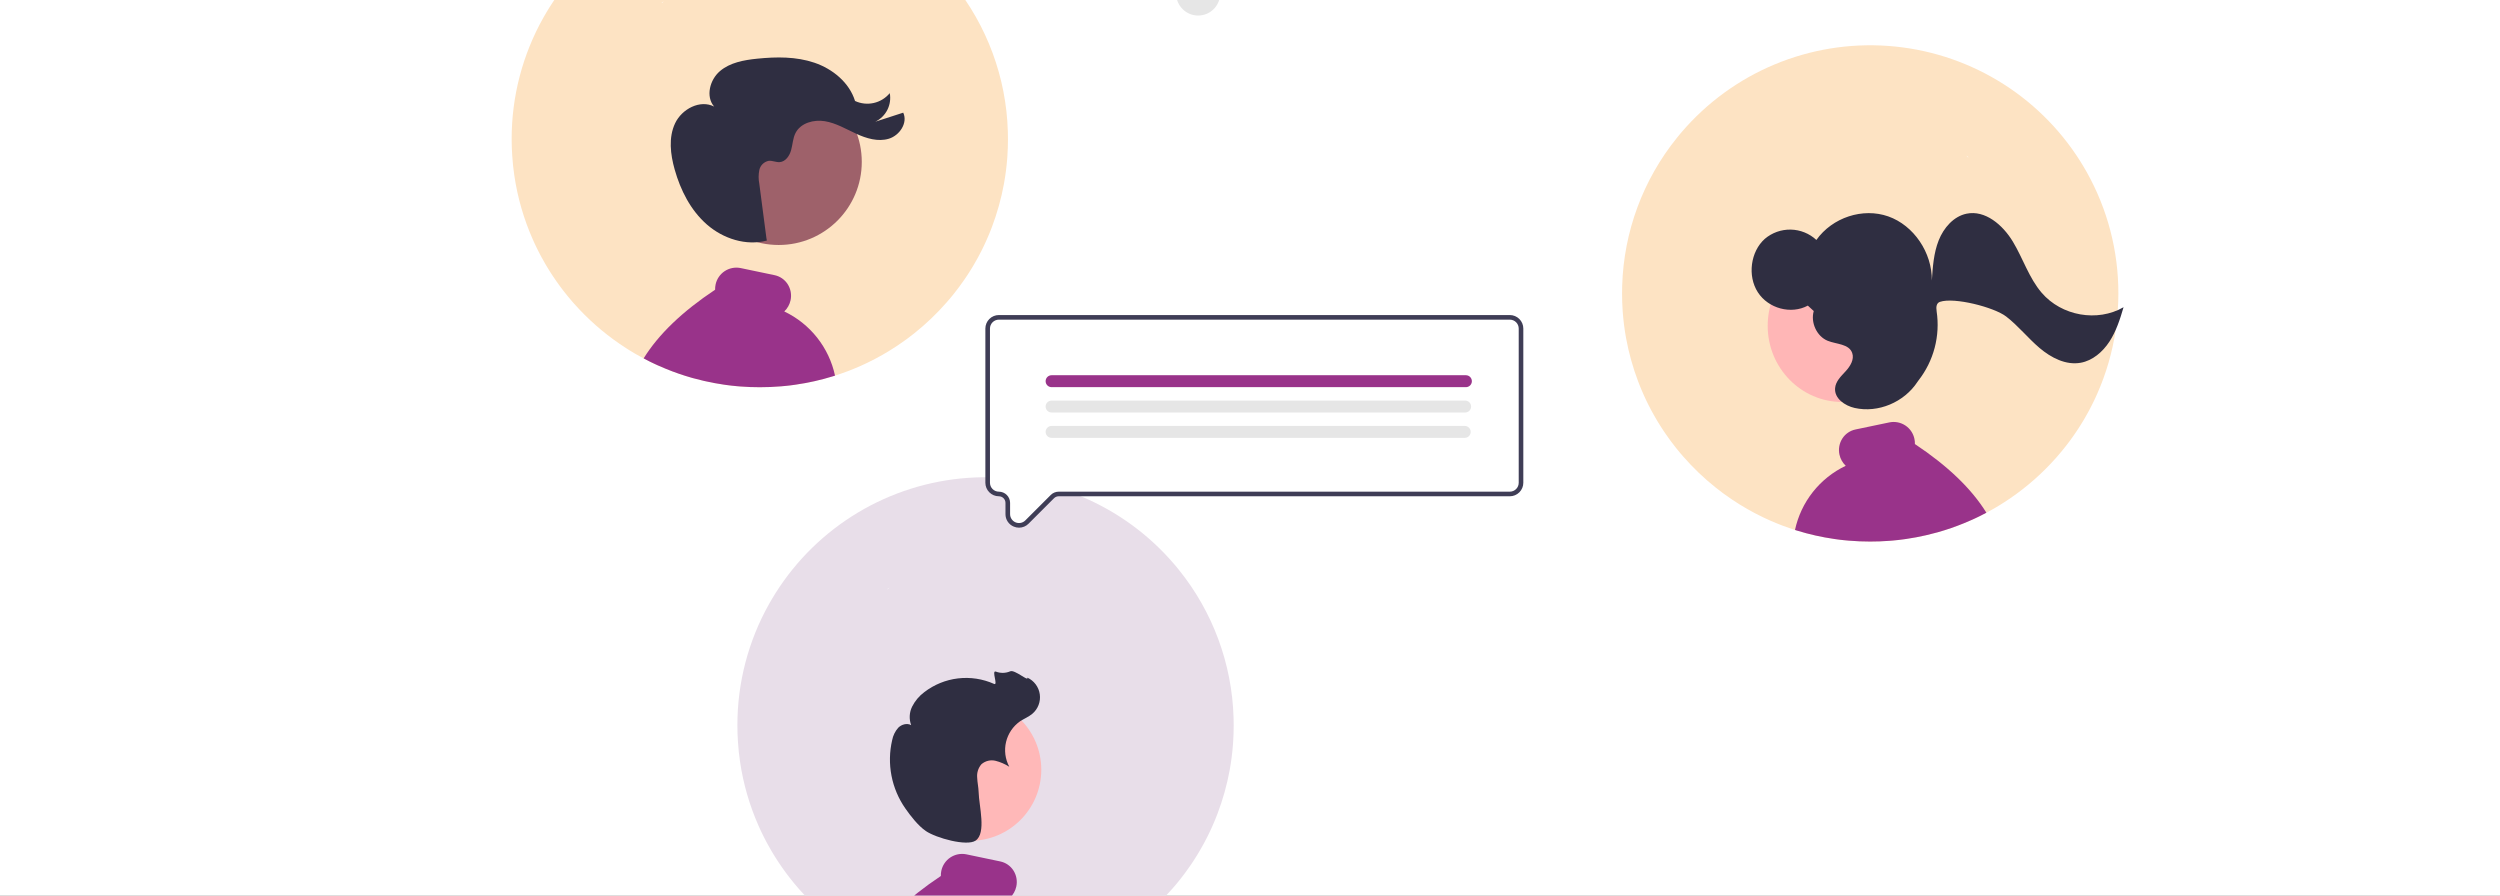 <svg width="335" height="120" viewBox="0 0 335 120" fill="none" xmlns="http://www.w3.org/2000/svg">
    <rect x="0" y="0" width="335" height="120" fill="#808080" stroke="none"/>
    <g clip-path="url(#clip0_8894_1559)">
        <rect width="335" height="120" fill="white"/>
        <g clip-path="url(#clip1_8894_1559)">
            <path d="M70.063 55.448C70.283 55.83 70.594 56.151 70.969 56.383C71.343 56.614 71.769 56.749 72.209 56.776C72.435 56.788 72.385 57.135 72.161 57.123C71.675 57.091 71.205 56.942 70.79 56.687C70.376 56.432 70.03 56.079 69.783 55.66C69.757 55.622 69.745 55.576 69.752 55.53C69.758 55.484 69.781 55.443 69.817 55.414C69.855 55.386 69.901 55.374 69.947 55.381C69.993 55.387 70.035 55.411 70.063 55.448Z" fill="white"/>
            <path d="M70.551 75.196C70.46 74.086 70.766 72.979 71.416 72.073C72.066 71.168 73.016 70.522 74.097 70.253C74.316 70.199 74.41 70.537 74.191 70.591C73.183 70.84 72.298 71.441 71.695 72.285C71.092 73.13 70.81 74.162 70.901 75.196C70.921 75.421 70.57 75.42 70.551 75.196Z" fill="white"/>
            <path d="M80.757 75.423C80.702 75.86 80.758 76.304 80.917 76.715C81.077 77.125 81.336 77.49 81.671 77.775C81.844 77.921 81.595 78.168 81.424 78.023C81.055 77.706 80.769 77.303 80.592 76.85C80.414 76.397 80.351 75.907 80.406 75.424C80.408 75.377 80.427 75.334 80.459 75.301C80.492 75.269 80.535 75.25 80.581 75.248C80.628 75.248 80.672 75.267 80.705 75.299C80.738 75.332 80.756 75.377 80.757 75.423Z" fill="white"/>
            <path d="M250.908 99.5C250.572 99.786 250.171 99.984 249.741 100.076C249.31 100.168 248.863 100.152 248.44 100.029C248.223 99.965 248.154 100.309 248.369 100.372C248.837 100.506 249.33 100.523 249.806 100.422C250.282 100.321 250.727 100.105 251.1 99.793C251.138 99.767 251.164 99.727 251.173 99.682C251.183 99.637 251.174 99.59 251.15 99.55C251.125 99.512 251.085 99.485 251.039 99.475C250.994 99.466 250.947 99.475 250.908 99.5Z" fill="white"/>
            <path d="M234.123 114.719C234.027 115.149 233.826 115.549 233.538 115.882C233.249 116.215 232.883 116.471 232.471 116.627C232.26 116.707 232.411 117.023 232.621 116.944C233.075 116.769 233.479 116.486 233.799 116.119C234.118 115.751 234.343 115.312 234.453 114.838C234.467 114.794 234.464 114.746 234.444 114.705C234.424 114.663 234.39 114.63 234.347 114.614C234.303 114.598 234.255 114.601 234.213 114.62C234.171 114.64 234.139 114.676 234.123 114.719Z" fill="white"/>
            <path d="M160.552 2.083C162.179 2.083 163.498 0.764 163.498 -0.863C163.498 -2.49 162.179 -3.81 160.552 -3.81C158.925 -3.81 157.605 -2.49 157.605 -0.863C157.605 0.764 158.925 2.083 160.552 2.083Z" fill="#E6E6E6"/>
            <path d="M98.811 97.199C98.811 97.949 98.835 98.699 98.888 99.443C98.943 100.332 99.039 101.215 99.169 102.091C99.604 105.043 100.437 107.922 101.644 110.65C101.706 110.786 101.767 110.921 101.829 111.057L101.922 111.261C101.953 111.329 101.987 111.397 102.017 111.462C102.061 111.551 102.101 111.637 102.144 111.724C102.196 111.832 102.249 111.94 102.304 112.048C102.311 112.06 102.317 112.076 102.326 112.091C102.372 112.184 102.416 112.273 102.465 112.366C102.474 112.386 102.484 112.406 102.496 112.424C102.548 112.529 102.604 112.637 102.659 112.742C102.721 112.854 102.78 112.968 102.841 113.079C102.99 113.354 103.144 113.625 103.301 113.897C103.348 113.977 103.394 114.057 103.443 114.137C103.486 114.212 103.53 114.286 103.576 114.36C103.607 114.409 103.638 114.462 103.669 114.511C103.718 114.594 103.767 114.674 103.82 114.758C103.934 114.94 104.051 115.122 104.166 115.304H104.169C104.221 115.387 104.277 115.471 104.332 115.551V115.554C104.496 115.801 104.666 116.048 104.835 116.292L104.836 116.292L104.837 116.293L104.838 116.294L104.838 116.295C104.974 116.492 105.116 116.684 105.255 116.875V116.878C105.348 116.999 105.437 117.122 105.53 117.242C105.604 117.341 105.681 117.443 105.758 117.542C105.774 117.563 105.792 117.582 105.807 117.603V117.607C105.829 117.634 105.851 117.659 105.872 117.687C106.199 118.107 106.537 118.517 106.885 118.918L106.94 118.983C106.959 119.005 106.98 119.026 106.999 119.051C107.03 119.085 107.057 119.119 107.088 119.153C107.116 119.187 107.147 119.221 107.178 119.255C108.991 121.297 111.046 123.109 113.298 124.653C113.598 124.86 113.903 125.06 114.209 125.255C114.286 125.304 114.363 125.353 114.44 125.4C114.462 125.415 114.487 125.431 114.508 125.446C114.551 125.471 114.591 125.495 114.635 125.523C114.675 125.548 114.715 125.573 114.758 125.597C114.922 125.699 115.088 125.798 115.255 125.897C115.295 125.921 115.338 125.946 115.382 125.971C115.422 125.992 115.465 126.017 115.508 126.042C115.508 126.045 115.508 126.045 115.511 126.045H115.514V126.048H115.517C115.724 126.168 115.934 126.286 116.147 126.4C116.261 126.462 116.378 126.526 116.496 126.585C116.761 126.73 117.03 126.869 117.298 127.002C117.394 127.048 117.493 127.094 117.588 127.144C117.669 127.181 117.749 127.221 117.829 127.258C117.854 127.27 117.875 127.279 117.897 127.292C117.965 127.323 118.03 127.353 118.098 127.384C118.172 127.418 118.246 127.452 118.317 127.486C118.4 127.523 118.48 127.56 118.564 127.594C118.872 127.733 119.184 127.866 119.496 127.992C120.613 128.45 121.755 128.846 122.916 129.178C122.968 129.193 123.024 129.208 123.079 129.224C123.576 129.363 124.076 129.489 124.579 129.603C125.459 129.807 126.347 129.974 127.243 130.103H127.249C127.357 130.119 127.462 130.134 127.57 130.15C127.579 130.15 127.588 130.153 127.601 130.153C127.601 130.156 127.601 130.156 127.604 130.153C127.721 130.168 127.841 130.184 127.959 130.199C127.967 130.202 127.975 130.203 127.983 130.202C128.095 130.218 128.209 130.23 128.32 130.242C128.44 130.255 128.561 130.267 128.681 130.279C128.774 130.289 128.866 130.298 128.959 130.307C128.967 130.31 128.975 130.311 128.983 130.31C129.067 130.316 129.15 130.326 129.233 130.332H129.246C129.317 130.338 129.391 130.344 129.462 130.35C130.323 130.418 131.187 130.449 132.064 130.449C133.011 130.449 133.953 130.412 134.882 130.332H134.891C135.091 130.313 135.289 130.295 135.487 130.276C135.539 130.27 135.588 130.267 135.641 130.261C135.65 130.261 135.662 130.258 135.672 130.258C135.687 130.255 135.703 130.255 135.721 130.252C135.729 130.252 135.738 130.251 135.746 130.249C135.814 130.242 135.882 130.233 135.953 130.227L136.184 130.199C136.261 130.19 136.338 130.178 136.416 130.168C136.434 130.165 136.449 130.165 136.468 130.162C136.524 130.156 136.579 130.147 136.635 130.137C136.662 130.134 136.69 130.131 136.715 130.128C136.77 130.119 136.823 130.113 136.878 130.103H136.882C138.575 129.86 140.247 129.483 141.882 128.977C141.968 128.949 142.054 128.924 142.141 128.897C142.144 128.897 142.147 128.894 142.15 128.894C142.175 128.884 142.203 128.878 142.227 128.869C142.459 128.795 142.687 128.718 142.916 128.637C143.23 128.533 143.542 128.418 143.854 128.301C143.937 128.267 144.02 128.236 144.104 128.202C144.274 128.137 144.44 128.07 144.607 128.002C144.891 127.887 145.175 127.767 145.456 127.644C145.718 127.526 145.977 127.409 146.237 127.286C146.243 127.283 146.252 127.283 146.258 127.276C146.317 127.249 146.375 127.221 146.431 127.193H146.434C147.855 126.511 149.226 125.728 150.536 124.85C150.956 124.57 151.369 124.279 151.777 123.98C152.104 123.736 152.425 123.489 152.746 123.236C154.329 121.977 155.795 120.576 157.125 119.051V119.048C157.221 118.943 157.311 118.835 157.403 118.727C157.419 118.712 157.431 118.696 157.443 118.684C157.502 118.613 157.558 118.545 157.616 118.477V118.474C157.693 118.384 157.77 118.292 157.845 118.199C157.863 118.178 157.878 118.159 157.894 118.141V118.137C157.956 118.063 158.014 117.989 158.076 117.912C158.107 117.875 158.135 117.838 158.166 117.801V117.798C158.348 117.57 158.524 117.341 158.699 117.107C158.746 117.045 158.792 116.98 158.841 116.915C159.064 116.616 159.28 116.31 159.49 116.005V116.002C159.57 115.887 159.647 115.77 159.727 115.656C159.804 115.539 159.882 115.421 159.959 115.304C160.036 115.181 160.116 115.06 160.193 114.937L160.203 114.918C160.28 114.801 160.357 114.678 160.431 114.557C160.49 114.458 160.548 114.363 160.607 114.267C160.644 114.202 160.684 114.137 160.721 114.07C160.736 114.049 160.749 114.027 160.761 114.005C160.848 113.854 160.934 113.702 161.02 113.551C161.122 113.375 161.221 113.196 161.32 113.017C161.357 112.943 161.397 112.869 161.437 112.795C161.453 112.77 161.465 112.746 161.477 112.721C161.524 112.634 161.57 112.545 161.613 112.455C161.659 112.369 161.706 112.279 161.752 112.19C161.795 112.104 161.841 112.014 161.885 111.925C161.919 111.857 161.949 111.789 161.983 111.721C161.986 111.715 161.989 111.71 161.993 111.705C162.008 111.671 162.024 111.641 162.036 111.61C162.04 111.605 162.043 111.6 162.045 111.594C162.079 111.526 162.11 111.455 162.144 111.387C162.187 111.298 162.227 111.205 162.27 111.116C162.298 111.054 162.329 110.989 162.357 110.925C162.397 110.835 162.44 110.746 162.477 110.653C162.52 110.56 162.561 110.468 162.601 110.372C162.612 110.349 162.623 110.325 162.632 110.301C162.653 110.258 162.669 110.215 162.687 110.171C162.737 110.057 162.786 109.94 162.832 109.826C162.888 109.696 162.94 109.563 162.99 109.434C163.039 109.313 163.085 109.19 163.132 109.067L163.15 109.023C163.869 107.129 164.415 105.174 164.78 103.181V103.178C164.986 102.04 165.133 100.892 165.221 99.739C165.224 99.674 165.23 99.613 165.233 99.551C165.289 98.77 165.314 97.986 165.314 97.199C165.314 96.85 165.307 96.505 165.298 96.159C165.083 88.93 162.505 81.97 157.959 76.344C157.86 76.221 157.761 76.097 157.659 75.974C157.557 75.85 157.453 75.73 157.351 75.61C153.967 71.647 149.7 68.535 144.893 66.525C140.087 64.514 134.875 63.661 129.678 64.035C124.481 64.408 119.444 65.997 114.974 68.674C110.504 71.351 106.726 75.041 103.943 79.446C103.792 79.687 103.641 79.931 103.496 80.174C103.348 80.421 103.206 80.668 103.064 80.918C100.268 85.888 98.803 91.496 98.811 97.199Z" fill="#E8DEE9"/>
            <path d="M118.977 78.955C118.953 78.951 118.929 78.947 118.904 78.943C119.006 78.88 119.103 78.807 119.192 78.727L118.977 78.955Z" fill="white"/>
            <path d="M116.496 126.584C116.762 126.73 117.03 126.868 117.299 127.001C117.394 127.047 117.493 127.094 117.589 127.143C117.669 127.18 117.749 127.22 117.829 127.257C117.854 127.27 117.876 127.279 117.897 127.291C117.965 127.322 118.03 127.353 118.098 127.384C118.172 127.418 118.246 127.452 118.317 127.486C118.4 127.523 118.481 127.56 118.564 127.594C118.873 127.733 119.184 127.865 119.496 127.992C120.613 128.45 121.755 128.845 122.916 129.177C122.968 129.192 123.024 129.208 123.079 129.223C123.576 129.362 124.076 129.489 124.579 129.603C125.459 129.807 126.347 129.973 127.243 130.103H127.249C127.357 130.118 127.462 130.134 127.57 130.149C127.579 130.149 127.589 130.152 127.601 130.152C127.601 130.155 127.601 130.155 127.604 130.152C127.721 130.168 127.842 130.183 127.959 130.199C127.967 130.201 127.975 130.202 127.984 130.202C128.095 130.217 128.209 130.229 128.32 130.242C128.441 130.254 128.561 130.267 128.681 130.279C128.774 130.288 128.866 130.297 128.959 130.307C128.967 130.309 128.975 130.31 128.984 130.31C129.067 130.316 129.15 130.325 129.234 130.331H129.246C129.317 130.338 129.391 130.344 129.462 130.35C130.323 130.418 131.187 130.449 132.064 130.449C133.012 130.449 133.953 130.412 134.882 130.331H134.891C135.092 130.313 135.289 130.294 135.487 130.276C135.539 130.27 135.589 130.267 135.641 130.26C135.65 130.26 135.663 130.257 135.672 130.257C135.687 130.254 135.703 130.254 135.721 130.251C135.73 130.251 135.738 130.25 135.746 130.248C135.814 130.242 135.882 130.233 135.953 130.226L136.184 130.199C136.262 130.189 136.339 130.177 136.416 130.168C136.434 130.165 136.45 130.165 136.468 130.162C136.524 130.155 136.579 130.146 136.635 130.137C136.663 130.134 136.691 130.131 136.715 130.128C136.771 130.118 136.823 130.112 136.879 130.103H136.882C138.576 129.859 140.247 129.482 141.882 128.976C141.968 128.949 142.055 128.924 142.141 128.896C141.743 127.038 140.922 125.296 139.743 123.805C138.564 122.314 137.058 121.114 135.342 120.297C135.766 119.893 136.06 119.37 136.184 118.797C136.265 118.428 136.271 118.046 136.203 117.675C136.135 117.303 135.995 116.948 135.789 116.631C135.389 116.016 134.76 115.585 134.042 115.433L129.468 114.476C128.732 114.333 127.969 114.486 127.345 114.902C126.72 115.318 126.286 115.964 126.135 116.699C126.088 116.924 126.068 117.154 126.073 117.384C121.669 120.316 118.499 123.356 116.496 126.584Z" fill="#99338A"/>
            <path d="M130.002 112.67C135.265 112.67 139.532 108.404 139.532 103.141C139.532 97.878 135.265 93.611 130.002 93.611C124.739 93.611 120.473 97.878 120.473 103.141C120.473 108.404 124.739 112.67 130.002 112.67Z" fill="#FFB8B8"/>
            <path d="M124.061 111.356C123.045 110.662 122.007 109.328 121.314 108.328C120.396 107.014 119.765 105.522 119.46 103.948C119.156 102.374 119.185 100.754 119.547 99.192C119.663 98.568 119.946 97.987 120.368 97.511C120.816 97.067 121.55 96.857 122.097 97.171C121.948 96.77 121.882 96.344 121.904 95.917C121.926 95.49 122.035 95.073 122.224 94.689C122.609 93.925 123.167 93.26 123.854 92.749C125.167 91.738 126.729 91.101 128.374 90.906C130.02 90.711 131.688 90.966 133.2 91.642C133.796 91.918 132.818 89.788 133.441 89.993C134.06 90.233 134.748 90.221 135.358 89.96C135.944 89.665 137.887 91.417 137.662 90.801C138.107 91.003 138.493 91.314 138.785 91.705C139.077 92.097 139.265 92.556 139.332 93.04C139.399 93.523 139.343 94.016 139.168 94.472C138.993 94.928 138.705 95.332 138.332 95.647C137.84 96.063 137.226 96.302 136.688 96.654C135.744 97.318 135.076 98.304 134.81 99.427C134.544 100.549 134.698 101.73 135.244 102.747C134.677 102.383 134.055 102.113 133.403 101.947C133.075 101.867 132.733 101.866 132.406 101.945C132.078 102.024 131.774 102.18 131.519 102.4C131.305 102.644 131.144 102.929 131.045 103.238C130.946 103.547 130.911 103.872 130.942 104.195C130.964 104.842 131.117 105.479 131.135 106.126C131.185 108.024 132.202 111.632 130.73 112.641C129.569 113.437 125.448 112.304 124.061 111.356Z" fill="#2F2E41"/>
            <path d="M136.555 70.4C136.354 70.4 136.155 70.359 135.97 70.282C135.694 70.171 135.458 69.979 135.292 69.732C135.127 69.484 135.04 69.192 135.043 68.894V67.386C135.043 67.07 134.917 66.766 134.693 66.543C134.469 66.319 134.166 66.193 133.85 66.193C133.451 66.192 133.07 66.034 132.788 65.752C132.506 65.471 132.348 65.089 132.348 64.691V44.026C132.348 43.627 132.506 43.245 132.788 42.964C133.07 42.682 133.451 42.524 133.85 42.523H202.315C202.713 42.524 203.095 42.682 203.376 42.964C203.658 43.245 203.816 43.627 203.817 44.026V64.691C203.816 65.089 203.658 65.471 203.376 65.752C203.095 66.034 202.713 66.192 202.315 66.193H141.865C141.709 66.192 141.553 66.223 141.408 66.283C141.264 66.343 141.132 66.431 141.021 66.542L137.607 69.956C137.47 70.096 137.306 70.208 137.125 70.284C136.945 70.36 136.751 70.4 136.555 70.4Z" fill="white"/>
            <path d="M136.555 70.709C136.313 70.709 136.074 70.66 135.852 70.567C135.519 70.433 135.234 70.202 135.035 69.903C134.835 69.605 134.731 69.254 134.734 68.895V67.386C134.734 67.152 134.641 66.927 134.475 66.761C134.309 66.595 134.084 66.502 133.85 66.501C133.37 66.501 132.909 66.31 132.57 65.97C132.231 65.631 132.04 65.171 132.039 64.691V44.026C132.04 43.545 132.23 43.085 132.57 42.746C132.909 42.406 133.37 42.215 133.85 42.215H202.315C202.795 42.215 203.255 42.406 203.594 42.746C203.934 43.085 204.125 43.545 204.125 44.026V64.691C204.125 65.171 203.934 65.631 203.594 65.97C203.255 66.31 202.795 66.501 202.315 66.501H141.865C141.749 66.501 141.634 66.524 141.527 66.568C141.419 66.613 141.322 66.678 141.24 66.761L137.826 70.175C137.66 70.343 137.462 70.477 137.244 70.569C137.025 70.661 136.791 70.708 136.555 70.709ZM133.85 42.832C133.533 42.833 133.23 42.958 133.006 43.182C132.782 43.406 132.657 43.709 132.656 44.026V64.691C132.657 65.007 132.782 65.31 133.006 65.534C133.23 65.758 133.533 65.884 133.85 65.884C134.248 65.885 134.63 66.043 134.911 66.325C135.193 66.606 135.351 66.988 135.352 67.386V68.895C135.352 69.131 135.422 69.361 135.553 69.558C135.684 69.754 135.87 69.907 136.089 69.997C136.307 70.087 136.546 70.111 136.778 70.065C137.009 70.019 137.222 69.905 137.389 69.738L140.803 66.324C140.942 66.184 141.108 66.073 141.29 65.998C141.473 65.922 141.668 65.884 141.865 65.884H202.315C202.631 65.884 202.934 65.758 203.158 65.534C203.382 65.31 203.508 65.007 203.508 64.691V44.026C203.508 43.709 203.382 43.406 203.158 43.182C202.934 42.958 202.631 42.833 202.315 42.832L133.85 42.832Z" fill="#3F3D56"/>
            <path d="M196.431 51.88H140.913C140.701 51.88 140.497 51.795 140.347 51.645C140.198 51.495 140.113 51.292 140.113 51.08C140.113 50.868 140.198 50.664 140.347 50.514C140.497 50.364 140.701 50.28 140.913 50.28H196.431C196.643 50.28 196.846 50.364 196.996 50.514C197.146 50.664 197.231 50.868 197.231 51.08C197.231 51.292 197.146 51.495 196.996 51.645C196.846 51.795 196.643 51.88 196.431 51.88Z" fill="#99338A"/>
            <path d="M196.329 55.276H140.913C140.701 55.276 140.497 55.192 140.347 55.042C140.198 54.892 140.113 54.688 140.113 54.476C140.113 54.264 140.198 54.061 140.347 53.911C140.497 53.761 140.701 53.677 140.913 53.677H196.329C196.541 53.677 196.744 53.761 196.894 53.911C197.044 54.061 197.129 54.264 197.129 54.476C197.129 54.688 197.044 54.892 196.894 55.042C196.744 55.192 196.541 55.276 196.329 55.276Z" fill="#E6E6E6"/>
            <path d="M196.274 58.673H140.913C140.701 58.673 140.497 58.589 140.347 58.439C140.198 58.289 140.113 58.086 140.113 57.874C140.113 57.662 140.198 57.458 140.347 57.308C140.497 57.158 140.701 57.074 140.913 57.074H196.274C196.486 57.074 196.689 57.158 196.839 57.308C196.989 57.458 197.073 57.662 197.073 57.874C197.073 58.086 196.989 58.289 196.839 58.439C196.689 58.589 196.486 58.673 196.274 58.673Z" fill="#E6E6E6"/>
            <path d="M283.861 39.316C283.861 40.066 283.836 40.816 283.783 41.56C283.728 42.449 283.632 43.332 283.503 44.208C283.067 47.16 282.234 50.039 281.027 52.767C280.965 52.903 280.904 53.039 280.842 53.174L280.749 53.378C280.719 53.446 280.685 53.514 280.654 53.579C280.611 53.668 280.57 53.755 280.527 53.841C280.475 53.949 280.422 54.057 280.367 54.165C280.361 54.178 280.354 54.193 280.345 54.208C280.299 54.301 280.256 54.39 280.206 54.483C280.197 54.503 280.187 54.523 280.175 54.542C280.123 54.647 280.067 54.755 280.012 54.86C279.95 54.971 279.891 55.085 279.83 55.196C279.682 55.471 279.527 55.742 279.37 56.014C279.324 56.094 279.277 56.174 279.228 56.255C279.185 56.329 279.141 56.403 279.095 56.477C279.064 56.526 279.033 56.579 279.003 56.628C278.953 56.711 278.904 56.792 278.851 56.875C278.737 57.057 278.62 57.239 278.506 57.421H278.503C278.45 57.505 278.394 57.588 278.339 57.668V57.671C278.175 57.918 278.006 58.165 277.836 58.409C277.835 58.409 277.835 58.409 277.835 58.409C277.834 58.409 277.834 58.41 277.834 58.41C277.833 58.41 277.833 58.41 277.833 58.411C277.833 58.411 277.833 58.412 277.833 58.412C277.697 58.61 277.555 58.801 277.416 58.992V58.995C277.323 59.116 277.234 59.239 277.141 59.36C277.067 59.458 276.99 59.56 276.913 59.659C276.898 59.681 276.879 59.699 276.864 59.721V59.724C276.842 59.752 276.82 59.776 276.799 59.804C276.472 60.224 276.134 60.634 275.786 61.035L275.731 61.1C275.712 61.122 275.691 61.144 275.672 61.168C275.641 61.202 275.614 61.236 275.583 61.27C275.555 61.304 275.524 61.338 275.493 61.372C273.681 63.414 271.625 65.227 269.373 66.77C269.073 66.977 268.768 67.177 268.462 67.372C268.385 67.421 268.308 67.471 268.231 67.517C268.209 67.532 268.185 67.548 268.163 67.563C268.12 67.588 268.08 67.613 268.036 67.64C267.996 67.665 267.956 67.69 267.913 67.715C267.749 67.816 267.583 67.915 267.416 68.014C267.376 68.039 267.333 68.063 267.29 68.088C267.249 68.11 267.206 68.134 267.163 68.159C267.163 68.162 267.163 68.162 267.16 68.162H267.157V68.165H267.154C266.947 68.285 266.737 68.403 266.524 68.517C266.41 68.579 266.293 68.644 266.175 68.702C265.91 68.847 265.641 68.986 265.373 69.119C265.277 69.165 265.178 69.211 265.083 69.261C265.003 69.298 264.922 69.338 264.842 69.375C264.817 69.387 264.796 69.397 264.774 69.409C264.706 69.44 264.641 69.471 264.573 69.501C264.499 69.535 264.425 69.57 264.354 69.603C264.271 69.64 264.191 69.677 264.107 69.711C263.799 69.85 263.487 69.983 263.175 70.11C262.058 70.567 260.917 70.963 259.756 71.295C259.703 71.31 259.648 71.326 259.592 71.341C259.095 71.48 258.595 71.606 258.092 71.721C257.212 71.924 256.324 72.091 255.428 72.221H255.422C255.314 72.236 255.209 72.251 255.101 72.267C255.092 72.267 255.083 72.27 255.07 72.27C255.07 72.273 255.07 72.273 255.067 72.27C254.95 72.285 254.83 72.301 254.712 72.316C254.704 72.319 254.696 72.32 254.688 72.319C254.577 72.335 254.462 72.347 254.351 72.36C254.231 72.372 254.111 72.384 253.99 72.397C253.898 72.406 253.805 72.415 253.712 72.424C253.704 72.427 253.696 72.428 253.688 72.427C253.604 72.434 253.521 72.443 253.438 72.449H253.425C253.354 72.455 253.28 72.461 253.209 72.468C252.348 72.535 251.484 72.566 250.607 72.566C249.66 72.566 248.719 72.529 247.79 72.449H247.78C247.58 72.431 247.382 72.412 247.185 72.394C247.132 72.387 247.083 72.384 247.03 72.378C247.021 72.378 247.009 72.375 246.999 72.375C246.984 72.372 246.969 72.372 246.95 72.369C246.942 72.369 246.933 72.368 246.925 72.366C246.857 72.36 246.79 72.35 246.719 72.344L246.487 72.316C246.41 72.307 246.333 72.295 246.256 72.285C246.237 72.282 246.222 72.282 246.203 72.279C246.148 72.273 246.092 72.264 246.036 72.255C246.009 72.252 245.981 72.249 245.956 72.245C245.901 72.236 245.848 72.23 245.793 72.221H245.79C244.096 71.977 242.424 71.6 240.79 71.094C240.703 71.066 240.617 71.042 240.53 71.014C240.527 71.014 240.524 71.011 240.521 71.011C240.496 71.002 240.469 70.995 240.444 70.986C240.212 70.912 239.984 70.835 239.756 70.755C239.441 70.65 239.129 70.535 238.817 70.418C238.734 70.384 238.651 70.353 238.567 70.32C238.398 70.255 238.231 70.187 238.064 70.119C237.78 70.005 237.496 69.884 237.215 69.761C236.953 69.644 236.694 69.526 236.435 69.403C236.428 69.4 236.419 69.4 236.413 69.394C236.354 69.366 236.296 69.338 236.24 69.31H236.237C234.816 68.628 233.445 67.845 232.135 66.968C231.715 66.687 231.302 66.397 230.894 66.097C230.567 65.853 230.246 65.606 229.925 65.353C228.342 64.094 226.876 62.693 225.546 61.168V61.165C225.45 61.06 225.361 60.952 225.268 60.844C225.252 60.829 225.24 60.813 225.228 60.801C225.169 60.73 225.114 60.662 225.055 60.594V60.591C224.978 60.502 224.901 60.409 224.827 60.316C224.808 60.295 224.793 60.276 224.777 60.258V60.255C224.715 60.181 224.657 60.106 224.595 60.029C224.564 59.992 224.536 59.955 224.506 59.918V59.915C224.323 59.687 224.148 59.458 223.972 59.224C223.925 59.162 223.879 59.097 223.83 59.032C223.607 58.733 223.391 58.428 223.181 58.122V58.119C223.101 58.005 223.024 57.887 222.944 57.773C222.867 57.656 222.79 57.539 222.712 57.421C222.635 57.298 222.555 57.178 222.478 57.054L222.469 57.035C222.391 56.918 222.314 56.795 222.24 56.674C222.181 56.576 222.123 56.48 222.064 56.384C222.027 56.319 221.987 56.255 221.95 56.187C221.936 56.166 221.922 56.144 221.91 56.122C221.823 55.971 221.737 55.819 221.651 55.668C221.549 55.492 221.45 55.313 221.351 55.134C221.314 55.06 221.274 54.986 221.234 54.912C221.219 54.887 221.206 54.863 221.194 54.838C221.148 54.752 221.101 54.662 221.058 54.573C221.012 54.486 220.965 54.397 220.919 54.307C220.876 54.221 220.83 54.131 220.786 54.042C220.752 53.974 220.722 53.906 220.688 53.838C220.685 53.833 220.682 53.827 220.678 53.823C220.663 53.789 220.648 53.758 220.635 53.727C220.631 53.722 220.628 53.717 220.626 53.712C220.592 53.644 220.561 53.573 220.527 53.505C220.484 53.415 220.444 53.323 220.401 53.233C220.373 53.171 220.342 53.106 220.314 53.042C220.274 52.952 220.231 52.863 220.194 52.77C220.151 52.678 220.111 52.585 220.07 52.489C220.059 52.466 220.049 52.443 220.04 52.418C220.018 52.375 220.002 52.332 219.984 52.289C219.935 52.174 219.885 52.057 219.839 51.943C219.783 51.813 219.731 51.681 219.682 51.551C219.632 51.431 219.586 51.307 219.54 51.184L219.521 51.141C218.802 49.246 218.256 47.291 217.891 45.298V45.295C217.685 44.157 217.538 43.009 217.45 41.856C217.447 41.792 217.441 41.73 217.438 41.668C217.382 40.887 217.357 40.103 217.357 39.316C217.357 38.968 217.364 38.622 217.373 38.276C217.588 31.047 220.166 24.087 224.712 18.462C224.811 18.338 224.91 18.215 225.012 18.091C225.114 17.968 225.219 17.847 225.32 17.727C228.704 13.765 232.971 10.653 237.778 8.642C242.584 6.632 247.796 5.779 252.993 6.152C258.19 6.525 263.227 8.114 267.697 10.791C272.167 13.468 275.945 17.158 278.728 21.563C278.879 21.804 279.03 22.048 279.175 22.292C279.323 22.539 279.465 22.785 279.607 23.035C282.404 28.006 283.869 33.614 283.861 39.316Z" fill="#FDE3C3"/>
            <path d="M263.693 21.072C263.717 21.068 263.742 21.064 263.766 21.06C263.664 20.997 263.568 20.924 263.479 20.844L263.693 21.072Z" fill="white"/>
            <path d="M246.858 53.867C252.374 53.867 256.845 49.296 256.845 43.657C256.845 38.018 252.374 33.447 246.858 33.447C241.343 33.447 236.871 38.018 236.871 43.657C236.871 49.296 241.343 53.867 246.858 53.867Z" fill="#FFB6B6"/>
            <path d="M266.174 68.703C265.909 68.848 265.64 68.987 265.372 69.119C265.276 69.166 265.177 69.212 265.082 69.261C265.002 69.298 264.921 69.338 264.841 69.376C264.816 69.388 264.795 69.397 264.773 69.409C264.705 69.44 264.64 69.471 264.573 69.502C264.498 69.536 264.424 69.57 264.353 69.604C264.27 69.641 264.19 69.678 264.106 69.712C263.798 69.851 263.486 69.984 263.174 70.11C262.057 70.568 260.916 70.964 259.755 71.295C259.702 71.311 259.647 71.326 259.591 71.341C259.094 71.48 258.594 71.607 258.091 71.721C257.211 71.925 256.324 72.091 255.427 72.221H255.421C255.313 72.237 255.208 72.252 255.1 72.267C255.091 72.267 255.082 72.27 255.069 72.27C255.069 72.274 255.069 72.274 255.066 72.27C254.949 72.286 254.829 72.301 254.711 72.317C254.703 72.319 254.695 72.32 254.687 72.32C254.576 72.335 254.461 72.348 254.35 72.36C254.23 72.372 254.11 72.385 253.989 72.397C253.897 72.406 253.804 72.416 253.711 72.425C253.703 72.428 253.695 72.429 253.687 72.428C253.603 72.434 253.52 72.443 253.437 72.45H253.424C253.353 72.456 253.279 72.462 253.208 72.468C252.347 72.536 251.483 72.567 250.606 72.567C249.659 72.567 248.718 72.53 247.789 72.45H247.779C247.579 72.431 247.381 72.412 247.184 72.394C247.131 72.388 247.082 72.385 247.029 72.379C247.02 72.379 247.008 72.376 246.998 72.376C246.983 72.372 246.968 72.372 246.949 72.369C246.941 72.37 246.932 72.369 246.924 72.366C246.856 72.36 246.789 72.351 246.718 72.345L246.486 72.317C246.409 72.308 246.332 72.295 246.255 72.286C246.236 72.283 246.221 72.283 246.202 72.28C246.147 72.274 246.091 72.264 246.035 72.255C246.008 72.252 245.98 72.249 245.955 72.246C245.9 72.237 245.847 72.23 245.792 72.221H245.789C244.095 71.977 242.423 71.601 240.789 71.095C240.702 71.067 240.616 71.042 240.529 71.014C240.928 69.156 241.748 67.414 242.927 65.923C244.106 64.432 245.612 63.232 247.329 62.416C246.904 62.011 246.611 61.489 246.486 60.916C246.406 60.546 246.4 60.165 246.467 59.793C246.535 59.421 246.676 59.066 246.881 58.749C247.282 58.134 247.91 57.703 248.628 57.551L253.202 56.595C253.938 56.451 254.702 56.604 255.326 57.02C255.95 57.436 256.385 58.082 256.535 58.817C256.582 59.042 256.603 59.272 256.597 59.502C261.002 62.434 264.171 65.474 266.174 68.703Z" fill="#99338A"/>
            <path d="M273.583 39.229C271.885 37.249 271.078 34.622 269.721 32.374C268.364 30.126 266.002 28.114 263.507 28.637C261.787 28.998 260.458 30.516 259.785 32.208C259.113 33.9 258.986 35.766 258.868 37.593C258.91 33.837 256.435 30.195 253.026 28.997C249.617 27.798 245.537 29.135 243.395 32.153C242.46 31.287 241.24 30.793 239.965 30.766C238.691 30.74 237.451 31.181 236.481 32.008C234.565 33.72 234.141 36.98 235.55 39.164C236.959 41.349 240.011 42.163 242.25 40.951L243.042 41.679C242.596 43.238 243.46 45.079 244.913 45.666C246.091 46.142 247.754 46.063 248.195 47.299C248.503 48.163 247.928 49.085 247.315 49.748C246.703 50.412 245.975 51.098 245.902 52.016C245.791 53.402 247.223 54.373 248.525 54.666C251.664 55.371 255.148 53.917 256.957 51.146C256.992 51.093 257.03 51.039 257.071 50.986C258.086 49.688 258.826 48.196 259.245 46.602C259.664 45.008 259.754 43.346 259.509 41.716C259.407 41.076 259.51 40.6 259.951 40.448C261.86 39.792 267.206 41.168 268.824 42.411C270.442 43.655 271.738 45.3 273.296 46.624C274.855 47.947 276.841 48.968 278.82 48.608C280.404 48.319 281.753 47.169 282.66 45.781C283.566 44.393 284.088 42.775 284.556 41.167C281.051 43.192 276.255 42.344 273.583 39.229Z" fill="#2F2E41"/>
            <path d="M68.562 18.638C68.562 19.388 68.587 20.138 68.64 20.881C68.695 21.77 68.791 22.653 68.921 23.53C69.356 26.481 70.189 29.36 71.396 32.088C71.458 32.224 71.519 32.36 71.581 32.496L71.674 32.699C71.704 32.767 71.739 32.835 71.769 32.9C71.812 32.989 71.853 33.076 71.896 33.162C71.948 33.27 72.001 33.378 72.056 33.486C72.062 33.499 72.069 33.514 72.078 33.53C72.124 33.622 72.168 33.712 72.217 33.804C72.226 33.825 72.236 33.844 72.248 33.863C72.3 33.968 72.356 34.076 72.411 34.181C72.473 34.292 72.532 34.406 72.593 34.517C72.742 34.792 72.896 35.064 73.053 35.335C73.1 35.415 73.146 35.496 73.195 35.576C73.239 35.65 73.282 35.724 73.328 35.798C73.359 35.847 73.39 35.9 73.421 35.949C73.47 36.033 73.519 36.113 73.572 36.196C73.686 36.378 73.803 36.56 73.918 36.743H73.921C73.973 36.826 74.029 36.909 74.084 36.989V36.993C74.248 37.239 74.418 37.486 74.587 37.73C74.588 37.73 74.588 37.73 74.588 37.73C74.589 37.731 74.589 37.731 74.589 37.731C74.59 37.731 74.59 37.732 74.59 37.732C74.59 37.733 74.59 37.733 74.59 37.733C74.726 37.931 74.868 38.122 75.007 38.314V38.317C75.1 38.437 75.189 38.56 75.282 38.681C75.356 38.78 75.433 38.882 75.51 38.98C75.525 39.002 75.544 39.02 75.559 39.042V39.045C75.581 39.073 75.603 39.097 75.624 39.125C75.951 39.545 76.289 39.956 76.637 40.357L76.692 40.422C76.711 40.443 76.732 40.465 76.751 40.489C76.782 40.523 76.809 40.557 76.84 40.591C76.868 40.625 76.899 40.659 76.93 40.693C78.743 42.735 80.798 44.548 83.05 46.091C83.35 46.298 83.655 46.499 83.961 46.693C84.038 46.743 84.115 46.792 84.192 46.838C84.214 46.854 84.239 46.869 84.26 46.885C84.303 46.909 84.343 46.934 84.387 46.962C84.427 46.986 84.467 47.011 84.51 47.036C84.674 47.138 84.84 47.236 85.007 47.335C85.047 47.36 85.09 47.385 85.133 47.409C85.174 47.431 85.217 47.456 85.26 47.48C85.26 47.483 85.26 47.483 85.263 47.483H85.266V47.486H85.269C85.476 47.607 85.686 47.724 85.899 47.838C86.013 47.9 86.13 47.965 86.248 48.023C86.513 48.169 86.782 48.307 87.05 48.44C87.146 48.486 87.245 48.533 87.34 48.582C87.421 48.619 87.501 48.659 87.581 48.696C87.606 48.709 87.627 48.718 87.649 48.73C87.717 48.761 87.782 48.792 87.85 48.823C87.924 48.857 87.998 48.891 88.069 48.925C88.152 48.962 88.232 48.999 88.316 49.033C88.624 49.172 88.936 49.304 89.248 49.431C90.365 49.889 91.507 50.285 92.668 50.616C92.72 50.632 92.775 50.647 92.831 50.662C93.328 50.801 93.828 50.928 94.331 51.042C95.211 51.246 96.099 51.412 96.995 51.542H97.001C97.109 51.557 97.214 51.573 97.322 51.588C97.331 51.588 97.34 51.591 97.353 51.591C97.353 51.594 97.353 51.594 97.356 51.591C97.473 51.607 97.593 51.622 97.711 51.638C97.719 51.64 97.727 51.641 97.735 51.641C97.847 51.656 97.961 51.669 98.072 51.681C98.192 51.693 98.312 51.706 98.433 51.718C98.525 51.727 98.618 51.736 98.711 51.746C98.719 51.748 98.727 51.749 98.735 51.749C98.819 51.755 98.902 51.764 98.985 51.77H98.998C99.069 51.776 99.143 51.783 99.214 51.789C100.075 51.857 100.939 51.888 101.816 51.888C102.763 51.888 103.705 51.851 104.634 51.77H104.643C104.843 51.752 105.041 51.733 105.238 51.715C105.291 51.709 105.34 51.706 105.393 51.699C105.402 51.699 105.414 51.696 105.424 51.696C105.439 51.693 105.455 51.693 105.473 51.69C105.481 51.69 105.49 51.689 105.498 51.687C105.566 51.681 105.634 51.672 105.705 51.665L105.936 51.638C106.013 51.628 106.09 51.616 106.167 51.607C106.186 51.604 106.201 51.604 106.22 51.601C106.276 51.594 106.331 51.585 106.387 51.576C106.414 51.573 106.442 51.57 106.467 51.567C106.522 51.557 106.575 51.551 106.63 51.542H106.634C108.327 51.298 109.999 50.922 111.634 50.415C111.72 50.388 111.806 50.363 111.893 50.335C111.896 50.335 111.899 50.332 111.902 50.332C111.927 50.323 111.955 50.317 111.979 50.307C112.211 50.233 112.439 50.156 112.667 50.076C112.982 49.971 113.294 49.857 113.606 49.739C113.689 49.706 113.772 49.675 113.856 49.641C114.026 49.576 114.192 49.508 114.359 49.44C114.643 49.326 114.927 49.206 115.208 49.082C115.47 48.965 115.729 48.847 115.988 48.724C115.995 48.721 116.004 48.721 116.01 48.715C116.069 48.687 116.127 48.659 116.183 48.632H116.186C117.607 47.949 118.978 47.166 120.288 46.289C120.708 46.008 121.121 45.718 121.529 45.419C121.856 45.175 122.177 44.928 122.498 44.675C124.081 43.415 125.547 42.014 126.877 40.489V40.486C126.973 40.382 127.063 40.273 127.155 40.165C127.171 40.15 127.183 40.135 127.195 40.122C127.254 40.051 127.309 39.983 127.368 39.915V39.912C127.445 39.823 127.522 39.73 127.596 39.638C127.615 39.616 127.63 39.598 127.646 39.579V39.576C127.708 39.502 127.766 39.428 127.828 39.351C127.859 39.314 127.887 39.277 127.917 39.239V39.236C128.1 39.008 128.276 38.78 128.451 38.545C128.498 38.483 128.544 38.419 128.593 38.354C128.816 38.054 129.032 37.749 129.242 37.443V37.44C129.322 37.326 129.399 37.209 129.479 37.094C129.556 36.977 129.634 36.86 129.711 36.743C129.788 36.619 129.868 36.499 129.945 36.375L129.955 36.357C130.032 36.239 130.109 36.116 130.183 35.996C130.242 35.897 130.3 35.801 130.359 35.706C130.396 35.641 130.436 35.576 130.473 35.508C130.488 35.487 130.501 35.465 130.513 35.443C130.6 35.292 130.686 35.141 130.772 34.989C130.874 34.814 130.973 34.635 131.072 34.456C131.109 34.382 131.149 34.307 131.189 34.233C131.205 34.209 131.217 34.184 131.229 34.159C131.276 34.073 131.322 33.983 131.365 33.894C131.411 33.807 131.458 33.718 131.504 33.628C131.547 33.542 131.593 33.453 131.637 33.363C131.671 33.295 131.701 33.227 131.735 33.159C131.738 33.154 131.741 33.149 131.745 33.144C131.76 33.11 131.776 33.079 131.788 33.048C131.792 33.044 131.795 33.038 131.797 33.033C131.831 32.965 131.862 32.894 131.896 32.826C131.939 32.736 131.979 32.644 132.022 32.554C132.05 32.493 132.081 32.428 132.109 32.363C132.149 32.273 132.192 32.184 132.229 32.091C132.272 31.999 132.313 31.906 132.353 31.811C132.364 31.787 132.375 31.764 132.384 31.739C132.405 31.696 132.421 31.653 132.439 31.61C132.488 31.496 132.538 31.378 132.584 31.264C132.64 31.135 132.692 31.002 132.742 30.872C132.791 30.752 132.837 30.628 132.884 30.505L132.902 30.462C133.621 28.568 134.167 26.612 134.532 24.619V24.616C134.738 23.478 134.885 22.331 134.973 21.178C134.976 21.113 134.982 21.051 134.985 20.989C135.041 20.209 135.066 19.425 135.066 18.638C135.066 18.289 135.059 17.943 135.05 17.598C134.835 10.368 132.257 3.408 127.711 -2.217C127.612 -2.341 127.513 -2.464 127.411 -2.588C127.309 -2.711 127.205 -2.831 127.103 -2.952C123.719 -6.914 119.452 -10.026 114.645 -12.037C109.839 -14.047 104.627 -14.9 99.43 -14.527C94.233 -14.153 89.196 -12.564 84.726 -9.887C80.256 -7.21 76.478 -3.521 73.695 0.885C73.544 1.125 73.393 1.369 73.248 1.613C73.1 1.86 72.958 2.107 72.816 2.357C70.019 7.327 68.555 12.935 68.562 18.638Z" fill="#FDE3C3"/>
            <path d="M88.731 0.394C88.707 0.389 88.683 0.386 88.658 0.381C88.76 0.318 88.856 0.246 88.945 0.165L88.731 0.394Z" fill="white"/>
            <path d="M86.248 48.023C86.513 48.168 86.782 48.307 87.05 48.44C87.146 48.486 87.245 48.532 87.341 48.582C87.421 48.619 87.501 48.659 87.581 48.696C87.606 48.708 87.628 48.717 87.649 48.73C87.717 48.761 87.782 48.791 87.85 48.822C87.924 48.856 87.998 48.89 88.069 48.924C88.152 48.961 88.233 48.998 88.316 49.032C88.625 49.171 88.936 49.304 89.248 49.43C90.365 49.888 91.507 50.284 92.668 50.615C92.72 50.631 92.776 50.646 92.831 50.662C93.328 50.801 93.828 50.927 94.331 51.041C95.211 51.245 96.099 51.412 96.995 51.541H97.001C97.109 51.557 97.214 51.572 97.322 51.588C97.331 51.588 97.341 51.591 97.353 51.591C97.353 51.594 97.353 51.594 97.356 51.591C97.473 51.606 97.594 51.622 97.711 51.637C97.719 51.639 97.727 51.641 97.736 51.64C97.847 51.656 97.961 51.668 98.072 51.68C98.192 51.693 98.313 51.705 98.433 51.717C98.526 51.727 98.618 51.736 98.711 51.745C98.719 51.748 98.727 51.749 98.736 51.748C98.819 51.754 98.902 51.764 98.986 51.77H98.998C99.069 51.776 99.143 51.782 99.214 51.788C100.075 51.856 100.939 51.887 101.816 51.887C102.763 51.887 103.705 51.85 104.634 51.77H104.643C104.844 51.751 105.041 51.733 105.239 51.714C105.291 51.708 105.341 51.705 105.393 51.699C105.402 51.699 105.415 51.696 105.424 51.696C105.439 51.693 105.455 51.693 105.473 51.69C105.482 51.69 105.49 51.689 105.498 51.687C105.566 51.68 105.634 51.671 105.705 51.665L105.936 51.637C106.014 51.628 106.091 51.615 106.168 51.606C106.186 51.603 106.202 51.603 106.22 51.6C106.276 51.594 106.331 51.585 106.387 51.575C106.415 51.572 106.443 51.569 106.467 51.566C106.523 51.557 106.575 51.551 106.631 51.541H106.634C108.327 51.298 109.999 50.921 111.634 50.415C111.72 50.387 111.807 50.362 111.893 50.335C111.495 48.476 110.674 46.734 109.495 45.243C108.316 43.752 106.81 42.552 105.094 41.736C105.518 41.331 105.812 40.809 105.936 40.236C106.016 39.867 106.023 39.485 105.955 39.113C105.887 38.741 105.747 38.387 105.541 38.069C105.141 37.454 104.512 37.023 103.794 36.872L99.22 35.915C98.484 35.771 97.721 35.924 97.097 36.34C96.472 36.757 96.038 37.402 95.887 38.137C95.84 38.362 95.82 38.592 95.825 38.822C91.421 41.754 88.251 44.794 86.248 48.023Z" fill="#99338A"/>
            <path d="M104.345 32.828C110.494 32.828 115.478 27.843 115.478 21.694C115.478 15.545 110.494 10.56 104.345 10.56C98.196 10.56 93.211 15.545 93.211 21.694C93.211 27.843 98.196 32.828 104.345 32.828Z" fill="#9E616A"/>
            <path d="M102.762 32.233C99.975 32.985 96.902 31.985 94.727 30.086C92.552 28.188 91.191 25.497 90.407 22.719C89.833 20.684 89.561 18.425 90.467 16.514C91.373 14.604 93.811 13.315 95.693 14.28C94.532 12.928 95.112 10.691 96.468 9.534C97.823 8.377 99.685 8.046 101.457 7.864C104.03 7.601 106.688 7.572 109.136 8.405C111.584 9.239 113.809 11.061 114.575 13.531C115.357 13.896 116.239 13.99 117.081 13.8C117.923 13.61 118.678 13.146 119.228 12.481C119.37 13.245 119.256 14.034 118.904 14.727C118.552 15.42 117.982 15.977 117.281 16.313L121.032 15.097C121.677 16.462 120.547 18.153 119.101 18.59C117.656 19.027 116.095 18.549 114.723 17.917C113.352 17.286 112.022 16.487 110.532 16.241C109.042 15.994 107.292 16.473 106.603 17.817C106.242 18.521 106.223 19.345 106.013 20.108C105.804 20.87 105.273 21.661 104.484 21.724C103.986 21.763 103.498 21.498 103.002 21.552C102.697 21.612 102.416 21.76 102.194 21.977C101.971 22.194 101.817 22.471 101.75 22.775C101.627 23.384 101.625 24.011 101.746 24.62L102.699 31.904L102.762 32.233Z" fill="#2F2E41"/>
        </g>
    </g>
    <defs>
        <clipPath id="clip0_8894_1559">
            <rect width="335" height="120" fill="white"/>
        </clipPath>
        <clipPath id="clip1_8894_1559">
            <rect width="250" height="179.63" fill="white" transform="translate(43 -49)"/>
        </clipPath>
    </defs>
</svg>

